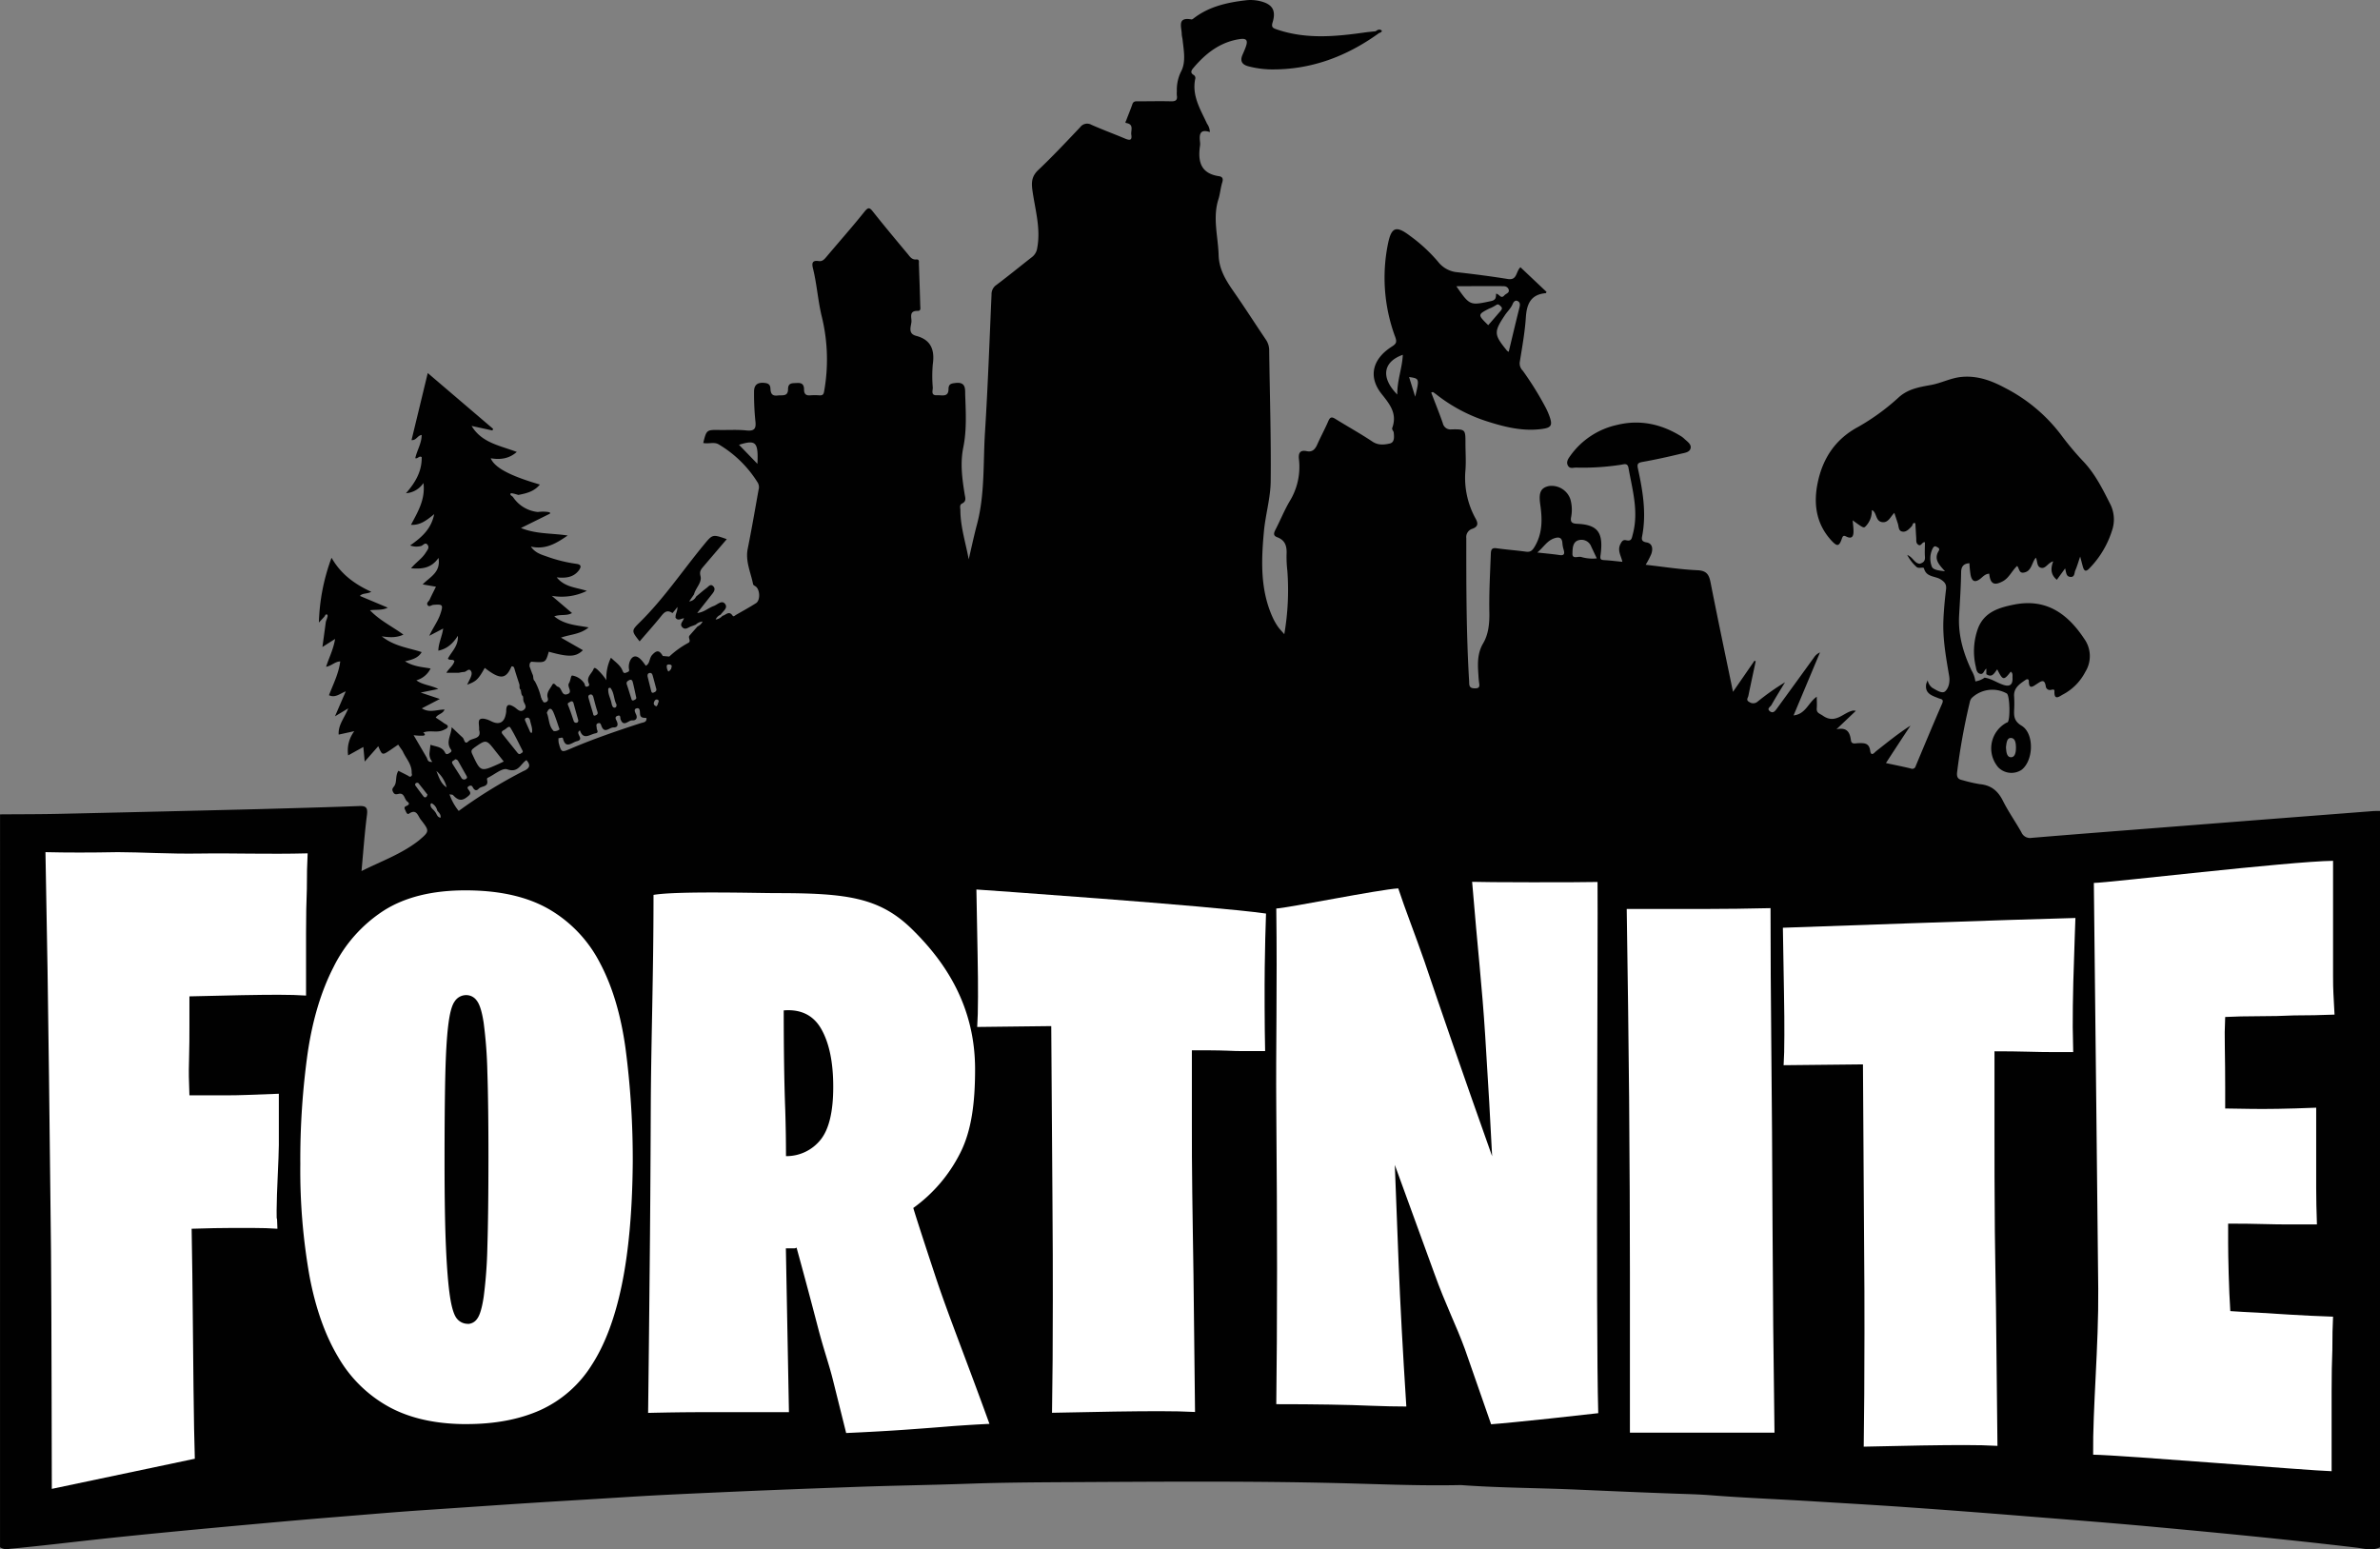 <svg xmlns="http://www.w3.org/2000/svg" viewBox="0 0 774.84 504.39"><rect x="0" y="0" width="774.84" height="504.39" fill="#808080" stroke="none"/><defs><style>.cls-1{fill:#010101;fill-rule:evenodd;}.cls-2{fill:#fff;}</style></defs><g id="Layer_2" data-name="Layer 2"><g id="Layer_1-2" data-name="Layer 1"><path class="cls-1" d="M220.19,201.26l-.26-.4A.36.36,0,0,0,220.19,201.26Z"/><path class="cls-1" d="M772.14,264.08l-35.56,2.75-35,2.74c-13.38,1.05-26.76,2.07-40.13,3.19a3.06,3.06,0,0,1-3.37-1.84c-1.94-3.44-4.24-6.7-6-10.22-1.63-3.26-3.89-5.11-7.57-5.43A46.52,46.52,0,0,1,639,254c-1.4-.29-2-.77-1.85-2.5a209.22,209.22,0,0,1,4.11-22.79,3.18,3.18,0,0,1,.62-1.44,9.7,9.7,0,0,1,11.46-1.51c1,.64,1.19,8.77.22,9.41-.07.05-.18,0-.26.07a9.49,9.49,0,0,0-2.76,14.54,6,6,0,0,0,7.6.84c3.93-3,4.22-11.86,0-14.38-2.37-1.43-2.5-3-2.41-5.09a39.08,39.08,0,0,0,0-4.33c-.24-2.85,1.76-4.13,3.69-5.47.52-.36,1.11-.35,1.1.47,0,2.81,1.48,1.55,2.53.88,1.42-.9,2.63-1.94,3,.88a1.35,1.35,0,0,0,1.68,1c.51-.07,1.16-.38,1.12.52-.13,3.16,1.74,1.52,2.74,1a17.23,17.23,0,0,0,7.3-7.36,9.67,9.67,0,0,0-.28-10.7c-5.47-8.28-12.48-13.35-23.07-11.19-4.93,1-9.51,2.45-11.55,7.64a21.75,21.75,0,0,0-.76,12.48c.2,1,.33,2.13,1.45,2.39s1.18-1.13,2-1.69v1.8c1.93,1.32,2.61-.44,3.55-1.57,1.8,3.64,2.13,3.69,4.39.76.77.48.55,1.28.58,2,.11,2.31-.95,3-3.1,2.25s-3.82-2-6-2.3a6.92,6.92,0,0,1-3,1.21,8.85,8.85,0,0,0-1.2-3.48c-2.7-5.67-4.44-11.56-4.09-17.93.27-4.68.59-9.36.66-14,0-2,.78-2.91,2.7-3.06a36.66,36.66,0,0,0,.38,3.81c.38,1.9,1.26,2.71,3.15,1.27.86-.67,1.63-1.65,2.92-1.66.35,3.38,1.62,4,4.54,2.39,2-1.15,2.88-3.4,4.54-4.92.68.66.57,2.33,2,2.18,2.76-.3,2.68-3.23,4.09-4.87.63,1.17.21,3.08,1.87,3.32,1.41.21,2.1-1.69,3.79-2.12-.93,2.4-.79,4.38,1.18,6l2.69-3.7c.4,1.33.28,2.64,1.73,2.76s1.24-1.32,1.59-2.11c.61-1.37,1-2.83,1.59-4.52.32,1.23.56,2.15.81,3.08.43,1.64,1,2.11,2.37.57a30.64,30.64,0,0,0,7.12-11.92,11.14,11.14,0,0,0-.42-8.62c-2.48-4.9-4.87-9.8-8.68-13.89a94.29,94.29,0,0,1-7.3-8.67,53.19,53.19,0,0,0-18.2-15.36c-4.47-2.42-9.09-4.17-14.38-3.66-3.47.34-6.51,2-9.87,2.61-3.69.67-7.34,1.24-10.41,3.93a72,72,0,0,1-13.28,9.7c-7.49,4-11.62,10.31-13.25,18.36-1.38,6.83-.44,13.27,4.49,18.65,1.86,2,2.51,2,3.4-.58.34-1,.6-1.13,1.45-.71,1.86.92,2.37-.12,2.35-1.73,0-1.15-.17-2.3-.27-3.55,3.57,2.59,3.58,2.6,4.31,1.85a7.14,7.14,0,0,0,1.93-4.89c0-.28.14-.33.33-.14,1.31,1,.92,3.44,3,3.76s2.75-1.84,4-3c.4,1.23.77,2.34,1.13,3.44s.15,2.39,1.45,2.64,2.25-.85,3.12-1.78c.31-.33.19-1.13,1-1,.06.09.14.17.15.25.09,1.53.17,3.05.27,4.58.06.79-.16,1.68.65,2.23,1,.68,1.2-1,2.19-.8,0,1.63-.11,3.17,0,4.69s-.56,1.94-1.68,2.31c-1.75-.13-2.18-2.1-4.08-2.87a13.77,13.77,0,0,0,3,3.88c.74.71,2.28-.11,2.45.51.78,2.93,3.67,2.41,5.48,3.6,1.31.86,1.89,1.61,1.7,3.21-.4,3.3-.72,6.63-.86,10-.26,6.15.86,12.17,1.87,18.2.32,1.88-.12,3.94-1.31,5-1,.88-2.85-.4-4.16-1.14a3.92,3.92,0,0,1-1.52-2.46l-.45,1.09c-.62,3.22,1.82,3.89,4,4.76.8.32,1.8.25,1.16,1.73-2.93,6.74-5.76,13.53-8.6,20.32a1.15,1.15,0,0,1-1.61.82c-2.61-.64-5.24-1.15-8.09-1.77,2.75-4.22,5.35-8.21,8-12.19-4,2.55-7.53,5.44-11.13,8.27-.57.46-1.69,2-2-.1-.34-2.57-1.95-2.49-3.81-2.46-.89,0-2.26.53-2.45-.9-.34-2.49-1.12-4.35-4.71-3.63l6.31-6a5.37,5.37,0,0,0-.88-.08c-3.23.59-5.7,4.55-9.85,1.68-1.14-.79-2.12-.86-2-2.46.1-1.18,0-2.37,0-3.73-2.79,1.92-3.56,5.65-7.55,6.09l8.6-20.5a4.28,4.28,0,0,0-1.94,1.62q-6,8.3-12.06,16.61c-.62.87-1.3,1.74-2.35.89s.21-1.41.54-2c1.41-2.5,2.93-4.94,4.42-7.4a79.28,79.28,0,0,0-8.91,6.28,2.15,2.15,0,0,1-2.68.15c-1.23-.6-.48-1.37-.34-2,.77-3.77,1.59-7.52,2.39-11.28l-.39-.18-7,10.13c-2.54-12.26-5-23.9-7.3-35.59-.52-2.66-1.34-3.87-4.35-4-5.53-.24-11-1.12-16.78-1.77a28.47,28.47,0,0,0,1.83-3.51c.58-1.65.42-3.46-1.57-3.78-1.69-.28-1.59-1.09-1.38-2.18,1.41-7.43.16-14.68-1.41-21.91-.29-1.35-.07-1.82,1.42-2.09,4.24-.75,8.45-1.68,12.63-2.69,1.15-.28,2.81-.42,3.11-1.79s-1.23-2.25-2.17-3.18a7.26,7.26,0,0,0-1.31-.94c-6.37-3.84-13.21-5.24-20.46-3.46a25.34,25.34,0,0,0-15.19,10c-.66.93-1.47,2-.83,3.21s1.79.64,2.73.68a81.47,81.47,0,0,0,14.55-.92c1-.15,2.15-.65,2.45,1,1.27,7.14,3.38,14.19,1.42,21.57-.37,1.41-.4,2.42-2.18,2-1.05-.22-1.41.36-1.9,1.32-1,2.07.26,3.74.68,5.71-2.11-.21-4-.45-5.85-.55-1.2-.07-1.46-.24-1.26-1.65,1-7.36-.88-9.88-7.62-10.18-2-.08-2.25-.81-1.92-2.42a12.41,12.41,0,0,0-.3-5.62,6.47,6.47,0,0,0-6.94-4.26c-2.67.57-3.41,2.09-2.86,5.93.69,4.8.81,9.45-1.84,13.86-.79,1.3-1.4,1.78-2.85,1.58-3.12-.43-6.27-.65-9.39-1.09-1.53-.22-1.94.19-2,1.76-.24,6.4-.61,12.78-.48,19.19.06,3.45-.27,7-2,9.94-2,3.38-1.8,6.82-1.56,10.39a27.09,27.09,0,0,0,.25,2.7c.23,1.35-.27,1.64-1.6,1.6-1.85-.06-1.61-1.23-1.68-2.39-.93-15.49-.93-31-.92-46.5a2.82,2.82,0,0,1,2-3.06c1.83-.67,1.92-1.71,1.06-3.25A27.48,27.48,0,0,1,477.1,153c.22-2.87,0-5.77,0-8.66,0-4.54,0-4.62-4.48-4.56a2.56,2.56,0,0,1-2.89-2c-1.16-3.34-2.5-6.62-3.78-10,.27-.06.49-.19.59-.13.45.28.88.61,1.31.94A52.58,52.58,0,0,0,484,137.13c5.93,1.9,11.94,3.41,18.26,2.48,2.72-.4,3.19-1.18,2.29-3.82a22.71,22.71,0,0,0-1.39-3.21,103.55,103.55,0,0,0-7.4-11.9,3.36,3.36,0,0,1-1-2.67c.77-4.88,1.68-9.77,2-14.69.29-4.45,1.66-7.48,6.54-7.89,0,0,.08-.15.2-.4L495,87c-1.55,1.43-1,4.33-4.11,3.83-5.41-.87-10.86-1.57-16.3-2.19a8.91,8.91,0,0,1-6.36-3.37,51.63,51.63,0,0,0-9.1-8.43c-4.59-3.5-6.15-3-7.28,2.64a55.33,55.33,0,0,0,2.4,30.26c.6,1.66.26,2.21-1.09,3.07-6.31,4-7.87,9.82-3.31,15.5,2.79,3.48,5.06,6.43,3.41,11-.19.53.43,1,.48,1.48.14,1.37.34,3.22-1.27,3.59-1.83.42-3.78.64-5.69-.64-3.88-2.6-8-4.86-12-7.35-1.26-.8-1.77-.61-2.35.74-1.1,2.56-2.44,5-3.57,7.55-.69,1.55-1.57,2.58-3.43,2.2-2.34-.49-2.76.78-2.53,2.72a21.37,21.37,0,0,1-3.07,13.64c-1.72,2.94-3,6.13-4.56,9.15-.58,1.12-.87,2,.59,2.52,2.63,1,3.13,3,3,5.53a39.14,39.14,0,0,0,.26,5.4,84.7,84.7,0,0,1-1,20.62c-.84-1-1.47-1.62-2-2.34a19.53,19.53,0,0,1-1.63-2.79c-4.25-9.1-3.89-18.74-3-28.36.51-5.45,2.14-10.85,2.2-16.28.15-14.15-.3-28.3-.49-42.46a6.2,6.2,0,0,0-1-3.55c-3.58-5.29-7-10.66-10.67-15.91-2.47-3.58-4.66-7.1-4.79-11.73-.18-6.06-2-12.08-.07-18.17.57-1.78.69-3.71,1.25-5.5.37-1.17.08-1.82-1-2-6.08-.87-7-4.87-6.23-10a4.34,4.34,0,0,0,0-1.08c-.28-2.38-.17-4.41,3.19-3.3a4.73,4.73,0,0,0-.9-2.69c-2.12-4.6-4.94-9-3.89-14.47a1.17,1.17,0,0,0-.45-1.41c-1.35-.76-.67-1.65-.05-2.38,4-4.72,8.67-8.35,15-9.31,2.13-.32,2.73.32,2.07,2.29-.31.93-.72,1.84-1.11,2.74-1,2.22-.09,3.38,2.13,3.89a32.11,32.11,0,0,0,6.67.94c13.28.25,25-4.15,35.67-11.86.44-.08,1-.53.84-.72-.61-.65-1.34-.35-2,.17-1.16.13-2.33.22-3.48.38-9.59,1.36-19.14,2.26-28.59-.94-1.33-.46-2-.68-1.46-2.39,1.2-4-.2-6-4.37-6.92a13.22,13.22,0,0,0-4.56-.19c-5.94.71-11.7,2-16.6,5.71-.28.22-.65.54-.92.49-4.68-.85-3.22,2.41-3.15,4.7,0,.62.2,1.24.27,1.87.38,3.5,1.15,7.29-.47,10.36a13.35,13.35,0,0,0-1.39,6.49,7.6,7.6,0,0,0,0,1.35c.27,1.64-.55,1.93-2,1.89-3.51-.09-7,0-10.54,0-.81,0-1.58-.12-1.94.94-.61,1.78-1.35,3.51-2,5.27-.1.28-.5.77,0,.86,2.64.42,1.43,2.44,1.65,3.83.31,1.88-.57,1.85-2,1.25-3.63-1.53-7.34-2.89-10.95-4.49a2.82,2.82,0,0,0-3.71.79c-4.47,4.7-8.9,9.45-13.61,13.9-2.06,1.95-2.29,3.82-1.95,6.41.84,6.29,2.81,12.49,1.59,19a4.44,4.44,0,0,1-1.77,3c-3.85,3-7.6,6.08-11.49,9a3.61,3.61,0,0,0-1.61,3.1c-.66,14.94-1.19,29.9-2.13,44.83-.64,10,0,20.18-2.6,30-1,3.77-1.81,7.6-2.7,11.41-1-5.41-2.7-10.59-2.72-16,0-.75-.38-1.71.58-2.18,1.48-.71,1-1.88.82-3-.81-5.05-1.5-10.06-.45-15.23,1.14-5.59.83-11.31.63-17-.06-1.81.36-4.39-3.08-4-1.47.16-2.34.3-2.36,2,0,2.78-2.22,1.9-3.76,2-2.08.11-1.33-1.51-1.36-2.5a43.36,43.36,0,0,1,0-7.56c.67-4.68-.54-8-5.44-9.28-2.63-.7-1.73-2.83-1.52-4.44.18-1.37-1-3.77,2.05-3.68,1.13,0,.85-1,.83-1.61q-.19-6.9-.45-13.79c0-.56.21-1.44-.81-1.34-1.59.16-2.19-1.08-3-2-3.75-4.49-7.52-9-11.14-13.57-1.08-1.38-1.55-1.47-2.69-.07-4,5-8.24,9.78-12.36,14.67-.71.84-1.36,1.69-2.63,1.49-2-.29-2.3.58-1.86,2.33,1.33,5.34,1.62,10.82,3,16.24a58.57,58.57,0,0,1,.64,23.87c-.18,1.1-.59,1.31-1.53,1.27a19.63,19.63,0,0,0-3,0c-1.42.14-2-.54-2-1.83,0-1.52-.52-2.3-2.26-2.19-1.46.1-2.94-.18-2.95,2,0,2.53-1.89,1.88-3.39,2.07-1.92.24-2.28-.78-2.35-2.33-.06-1.09-.56-1.62-1.86-1.76-2.46-.27-3.51.72-3.47,3a87.43,87.43,0,0,0,.41,9.17c.32,2.49-.05,3.6-2.89,3.3s-5.77-.11-8.65-.15c-4.34-.07-4.34-.08-5.41,4.22,1.66.4,3.51-.43,5,.45a37.22,37.22,0,0,1,12.77,12.52,3,3,0,0,1,.23,2.35c-1.14,6.37-2.23,12.74-3.51,19.08-.84,4.13,1,7.77,1.74,11.6.06.26.47.48.76.66,1.48.93,1.68,4.53.2,5.49-2.12,1.35-4.33,2.56-6.51,3.81-.35.2-.8.75-1.15.23-1.17-1.71-2.19-.12-3.27.08a3.56,3.56,0,0,1-2.22,1.21,3.06,3.06,0,0,1,1.63-1.57c.71-1.14,2.56-2.2,1.36-3.6-1.05-1.21-2.4.33-3.6.76-1.75.62-3.17,2.07-5.39,2.29,1.79-2.29,3.39-4.31,5-6.36.58-.75,1-1.61.16-2.4s-1.45.1-2,.53c-1.21.9-2.35,1.91-3.51,2.87a2.86,2.86,0,0,1-2.27,1.59l1.58-2.3c.5-2.09,2.65-3.84,2.11-5.94-.42-1.64.25-2.27,1-3.18,2.49-2.93,5-5.85,7.55-8.85-4.68-1.65-4.62-1.6-7.49,1.87-6.92,8.4-13,17.48-20.79,25.16-2.82,2.78-2.78,2.83-.09,6.25,2.35-2.75,4.76-5.41,7-8.21,1.08-1.37,2-2.17,3.7-1,.44-.53.87-1,1.6-2,.09,1.57-.88,2.52-.51,3.62.77,1,1.71.13,2.67.06-.39,1.07-1.55,1.93-.55,2.94s1.95,0,2.9-.32c.5-.16,1-.36,1.48-.55a3.62,3.62,0,0,1,2.21-1,3.35,3.35,0,0,1-1.64,1.59c-.88,1-1.78,2-2.63,3-.58.7.72,1.84-.45,2.39a29.06,29.06,0,0,0-6.13,4.42l-2.11-.19c-1-1.7-1.82-2.15-3.47-.33-1,1.11-.65,2.81-2.06,3.51-1-1.41-2.33-3.29-3.73-3-1.21.27-2.11,2.4-1.7,4.29.14.67-.6.79-1.07,1-.65.24-.84-.11-1.09-.72-.72-1.79-2.34-2.78-3.76-4.18a14.89,14.89,0,0,0-1.48,7.32,18.76,18.76,0,0,0-2.94-3.48c-.44-.34-1-.87-1.25-.13-.57,1.44-2.26,2.46-1.65,4.34.16.48.56,1-.25,1.3-1,.33-.82-.52-1.1-1a5.84,5.84,0,0,0-3.9-2.55c-.51-.12-.57,1.73-1.07,2.45-.84,1.2,1.55,3.07-.73,3.66-1.81.46-1.52-2.14-2.94-2.48-.65-.16-1.2-1.74-1.84-.53s-1.93,2.43-1.45,4.09c.22.73.11,1.2-.63,1.49-1,.36-.87-.7-1.37-.94a.3.3,0,0,0-.11-.42,21.65,21.65,0,0,0-2.08-5.5c-.67-.54-.37-1.4-.67-2.06s-.57-1.48-.85-2.23c-.06-.16-.13-.32-.19-.49,0-.61-.05-1.21.62-1.54,4.61.34,4.61.34,5.64-3.26,6.59,1.83,8.8,1.75,11.12-.49l-7.15-4.09c3.15-1.11,6.28-1.05,9-3.33-4-.72-7.86-.87-11.18-3.6,2.09-.76,4-.06,5.77-1.07l-6.58-5.61a18.71,18.71,0,0,0,11.41-1.61c-3.45-1.17-7.13-1.13-9.8-4.4,3,.3,5.41,0,7.16-2.22,1-1.34.76-2-.86-2.2a47.58,47.58,0,0,1-9.64-2.41c-1.79-.62-3.72-1.2-5.09-3.19,4.76,1.07,8.2-1,12-3.61-5.28-.8-10.21-.41-15.22-2.44l8.7-4.3c.44-.25,1.55-.56.18-.91a12.32,12.32,0,0,0-3.37,0,11,11,0,0,1-8.11-4.9c-.3-.29-.82-.56-.85-.87,0-.48.54-.31.82-.27.6.11,1.19.32,1.79.48h0c2.59-.5,5.14-1.09,7-3.38-9.78-2.86-14.68-5.46-16-8.55,3.05.5,5.89.21,8.49-2.06-5.44-2.08-11.4-2.93-14.71-8.47l6.78,1.48c.07-.18.15-.36.22-.53l-21.28-18.17c-1.82,7.54-3.54,14.65-5.28,21.83,1.58.15,1.92-1.52,3.3-1.67,0,2.74-1.53,5-2.08,7.56.86.28,1.25-.93,2.09-.34.09,4.56-2,8.19-5.11,11.75a7.49,7.49,0,0,0,5.68-3.33c.67,5.4-1.84,9.39-4.06,13.61,3,.19,5.1-1.47,7.56-3.48-1,4.93-4.08,7.54-7.83,10.2a5.84,5.84,0,0,0,3.54.18c.69-.18,1.34-1.36,2.09-.43s0,1.72-.48,2.47c-1.18,2-3.22,3.23-4.85,5.21,3.55.29,6.57,0,8.93-3.37.82,4.76-2.89,6.23-5.15,8.62l4.32.75c-.76,1.53-1.45,2.89-2.09,4.27-.25.52-1,.92-.7,1.56.47,1,1.26.15,1.86.09,3.21-.28,3.37-.05,2.33,3.06-.79,2.32-2.31,4.27-3.57,7l4.52-2.36c-.37,2.66-1.54,4.76-1.57,7.2,2.84-.59,4.72-2.29,6.36-4.85.21,3.38-2.12,5.19-3.25,7.46.6.71,1.68,0,2.12.82-.41,1.51-1.79,2.35-2.61,3.77,1.55,0,2.8,0,4.06,0a11.36,11.36,0,0,1,1.58-.27c.85.09,1.59-1.41,2.34-.33.51.74.1,1.75-.3,2.58l-.93,1.9c3-1.09,3.61-1.71,5.74-5.47,5,3.88,6.88,3.77,8.71-.49.72-.09.86.37,1,.94.49,1.68,1.06,3.35,1.59,5,.08.58-.14,1.21.37,1.69a.94.94,0,0,1,.63,0,4.57,4.57,0,0,0-.63,0c.28.69.08,1.56.76,2.1a.29.29,0,0,1-.08-.14,1,1,0,0,0,.08.14l.09.52h0c0,.27,0,.54.05.8.1,1,1.46,2,.19,3.06s-2.2-.28-3.05-.82c-1.82-1.16-2.75-1.08-2.72,1.32a5.57,5.57,0,0,1-.17,1.06c-.53,2.71-2.29,3.43-4.73,2.18-1.06-.54-2.63-1.11-3.52-.7s-.34,2.12-.41,3.26a.74.74,0,0,0,0,.26c.92,3.11-2.27,2.52-3.44,3.69-1.34,1.33-1.33-.66-1.91-1.19-1.11-1-2.2-2.07-3.58-3.37-.17,2.69-2,4.86-.24,7.26.45.62-.11.91-.58,1.22s-1,.49-1.32-.18c-.95-2-3-1.93-4.77-2.59-.11,1-.21,1.78-.3,2.57a3.94,3.94,0,0,0,.91,3c-1.56.17-1.51-.8-1.83-1.4l-4.26-7.29h0a16,16,0,0,0,3.12.16c.89-.14.54-.63,0-1,2.08-.9,4.39.16,6.46-.77.56-.25,1.35-.56,1.51-1,.24-.71-.69-.92-1.17-1.27-.91-.68-1.87-1.28-2.72-1.85.74-1.18,2.3-1.19,2.87-2.61-2.5,0-4.89,1.19-7.4-.39l5.86-3.05-6.23-2.09,5.74-1.17c-2.39-1.24-5-1.25-7.15-2.82a7.35,7.35,0,0,0,4.63-3.85c-2.79-.49-5.47-.6-8.33-2.33,2.41-.54,4.33-1.11,5.43-3-4.28-1.42-8.8-1.82-13-5.13,2.82.41,4.9.43,7.06-.56-3.67-2.69-7.65-4.54-10.89-7.94,2.18-.27,4,.08,5.79-.84L117.17,194c.88-1,2.32-.57,3.7-1.35-5.55-2.54-9.93-5.82-12.93-11.07a65.43,65.43,0,0,0-4.12,21.08l1.76-1.88c.19-.26.35-.7.59-.75.47-.11.53.37.46.68-.13.57-.36,1.12-.54,1.68-.36,2.64-.72,5.28-1.12,8.23L109.1,208c-.57,3.46-2,6.13-2.93,9.06,1.75-.26,2.87-1.7,4.6-1.74-.51,4-2.31,7.46-3.67,11,2.11,1,3.64-.6,5.47-1.25-1.19,2.74-2.25,5.2-3.51,8.12l4.32-2.59c-1.25,3.15-3.32,5.36-3.12,8.54l5.09-1.11a10.4,10.4,0,0,0-2,7.88l4.94-2.74c.16,1.62.28,3,.45,4.75l4.41-5c1.28,3,1.28,3,3.91,1.26l2.57-1.77,1.46,2.1c1,2.34,3,4.23,2.93,7,0,.41.27.79-.14,1.18s-.77,0-1.12-.21c-1.06-.55-2.13-1.08-3.06-1.55-1.12,1.77-.35,3.73-1.44,5.11-.54.68-.7,1-.28,1.8s.89.81,1.72.61c2-.5,1.87,1.68,2.88,2.46s.45,1.15-.4,1.52-.36,1-.12,1.57.55,1.24,1.1.87c2.45-1.68,2.89.74,3.77,1.87,3,3.85,2.94,3.89-.64,6.92-5.55,4.35-12.16,6.68-18.6,9.91.58-6.22,1-12.22,1.76-18.16.36-2.65-.35-3.13-2.83-3-10.88.42-21.77.69-32.66,1q-32.14.8-64.27,1.52c-6.56.15-13.12.13-19.68.18V503.71a4.05,4.05,0,0,0,3.12.5c9.87-.92,19.71-2.12,29.57-3.19,13.79-1.49,27.61-2.79,41.43-4.07,10.94-1,21.89-2,32.84-2.9,10.24-.81,20.47-1.73,30.72-2.42,9.07-.6,18.15-1.24,27.22-1.84,13.21-.89,26.43-1.63,39.63-2.47,10.61-.67,21.23-1.12,31.84-1.6,13.95-.63,27.9-1.15,41.85-1.65,12.6-.46,25.21-.63,37.81-1.08,11.07-.38,22.17-.43,33.25-.49,28.57-.15,57.14-.38,85.72.3,13.24.31,26.49.93,39.74.67.36,0,.72,0,1.08,0,12.49.91,25,.91,37.52,1.46,10.7.47,21.42.94,32.13,1.32,3.77.13,7.57.22,11.33.51,11.23.88,22.48,1.3,33.71,2,9.89.61,19.78,1.17,29.66,1.86q19.82,1.39,39.61,3c14.1,1.13,28.2,2.2,42.28,3.52,21.71,2,43.43,4.11,65.09,6.68,2.5.3,5.15,1.15,7.69-.12V264C773.94,264,773,264,772.14,264.08ZM654.63,240.24c1.51,0,1.68,1.78,1.69,3.13s-.23,3.18-1.65,3.14-1.5-1.91-1.6-3.27C653.23,242,653.33,240.24,654.63,240.24Zm-25.74-55.89a7.35,7.35,0,0,1,.28-5.73c.26-.47.58-1,1.22-.66s1.27.59.76,1.41c-1.67,2.74.2,4.5,2.07,6.61C631.35,185.71,629.29,185.62,628.89,184.35Zm-143.77-84a13.57,13.57,0,0,0,1.9-1c.73-.53,1.06-.1,1.56.35.66.61.36,1-.07,1.55-1.29,1.48-2.57,3-4,4.61C481,102.41,481,102.4,485.12,100.31ZM492.45,99c.22-.55.76-1.43,1.63-1s.83,1.2.6,2.11c-1.2,4.75-2.32,9.53-3.5,14.43a4.28,4.28,0,0,1-.55-.37c-4.21-5.2-4.4-6-.74-11.49C490.69,101.45,491.86,100.43,492.45,99Zm-2.77-5.81a1.55,1.55,0,0,1,1.54,1.27c.15.95-1,1.14-1.47,1.72-1.13,1.27-1.57-.46-2.68-.57-.05,1.18,0,2-1.52,2.38-7,1.5-7,1.56-11.42-4.81C479.26,93.15,484.47,93.14,489.68,93.16ZM246.59,151l-6-6.2C246.09,143.09,246.92,143.86,246.59,151ZM138.77,259.44a.61.61,0,0,1-.91-.2q-1.31-1.69-2.55-3.42a.57.57,0,0,1,.16-.91c.19-.1.62-.11.72,0,1,1.24,2,2.51,3,3.8C139,259,139,259.3,138.77,259.44Zm4.64,6.78c-1-.21-1.17-1-1.56-1.68a1.12,1.12,0,0,1-.18-.2c-.49-.86-1.69-1.32-1.49-2.57,0-.11.3-.3.38-.26a3.59,3.59,0,0,1,1.8,2.39C142.89,264.57,143.63,265.15,143.41,266.22ZM142.07,251a10.17,10.17,0,0,1,3.34,5.31C143.51,255.14,142.9,253,142.07,251Zm22.14-13.43c.63-.29,1.46-1.46,1.95-.68,1.49,2.42,2.68,5,4,7.57.17.55-.33.61-.56.81-.44.4-.81.19-1.12-.19L163.61,239C162.94,238.16,163.77,237.8,164.21,237.6Zm-9.92,5.91c4-2.82,4-2.85,7,1,.88,1.1,1.75,2.21,2.71,3.42-.66.32-1.12.55-1.58.76-6,2.68-5.95,2.67-8.71-3.25C153.3,244.47,153.48,244.08,154.29,243.51Zm-6.17,3.71c.84,0,1,.51,1.29,1,.74,1.31,1.47,2.63,2.22,3.94.3.55.79,1.1-.09,1.53a1,1,0,0,1-1.34-.45c-.93-1.51-1.92-3-2.84-4.49C146.72,247.67,147.89,247.67,148.12,247.22Zm22.53,3.71A156.58,156.58,0,0,0,149.34,264a17.68,17.68,0,0,1-3-5.42c.65.13,1,.09,1.13.23,1.85,2,3.07,2.05,5.15.19.79-.7.45-1.16,0-1.81-.21-.31-.68-.75-.15-1.14s1.09-.45,1.4.15c.51,1,1.17,1.46,2,.54s3.22-.45,2.74-2.7c-.08-.41-.11-.7.28-.88,2.1-1,4.66-3.26,6.24-2.71,3.68,1.28,4.33-1.82,6.27-3C172.66,248.93,172.71,249.92,170.65,250.93Zm2.51-12.35c-.42.07-.56-.23-.68-.54-.43-1-.87-1.94-1.29-2.93-.2-.46-.59-1.05.11-1.36s1.15.15,1.29.88C172.85,235.94,173.47,237.19,173.16,238.58Zm.64-2.62h0Zm31-14.5c.93-.44,1.12.28,1.26.85.39,1.55.7,3.12,1.05,4.68.16.55-.22.73-.64.95-.84.43-.86-.28-1-.72-.48-1.43-.89-2.89-1.38-4.31C203.82,222.13,204.16,221.77,204.8,221.46Zm-6.74,2.68c0-.1.6-.26.66-.19,1.31,1.65,1.09,3.85,2,5.43,0,.58-.09.91-.51,1s-.67-.15-.83-.46a4.36,4.36,0,0,1-.3-1C198.79,227.33,197.82,225.86,198.06,224.14Zm-5.74,1.94c.52.08.73.42.86.89.41,1.56.79,3.13,1.3,4.65.22.67.09,1-.5,1.25-.89.43-.82-.32-.95-.75q-.75-2.44-1.43-4.89C191.43,226.62,191.61,226.16,192.32,226.08Zm-6.72,2.43c.58-.35,1-.14,1.15.55.49,1.81,1,3.62,1.52,5.43,0,.38-.07.72-.5.81a.8.8,0,0,1-1-.58c-.58-1.69-1.12-3.41-1.8-5.06C184.58,228.82,185.21,228.75,185.6,228.51ZM180.28,238c-1.68-1.62-1.45-4-2.25-5.94h0c.59-1.52,1.39-1.9,2.14-.18s1.34,3.7,2,5.55A2.39,2.39,0,0,1,180.28,238Zm28.23-2.56c-7.66,2.49-15.27,5.1-22.69,8.26-3,1.29-3.06,1.29-3.92-1.82a6.46,6.46,0,0,1-.06-1.59c.5.07,1.3-.47,1.45.14.89,3.54,2.89,1.26,4.47.88,2.37-.56.2-2,.54-3,0-.15.2-.26.48-.58,1.15,3.39,3.25,1.32,5.08,1,1.28-.25.4-1.09.41-1.67s-.42-1.34.44-1.61.92.5,1.17,1.07c1,2.38,2.55.27,3.82.3s1.66-.7,1.12-2c-.2-.47-.93-1.41.23-1.79s.79.73,1,1.17c1,2.64,2.54.22,3.78.32,1,.08,1.87-.55,1.26-1.93-.3-.67-.92-1.74.2-2s1,1,1.08,1.73c.07,1.5,1.15,1.31,2.1,1.42C210.6,235.2,209.42,235.15,208.51,235.44Zm3.43-10.77c-.38-1.46-.73-2.93-1.1-4.39-.07-.6,0-1.1.71-1.2.55-.07.8.35.92.78.42,1.44.78,2.9,1.18,4.34.19.68-.2,1-.72,1.21C212.11,225.8,212.06,225.15,211.94,224.67Zm2.21,4.67-.41.6c-1-.31-1.08-1-.61-1.79a.75.75,0,0,1,1.15-.26C214.73,228.32,214.13,228.84,214.15,229.34Zm4.36-11.58a2.23,2.23,0,0,0-.38.48,5.59,5.59,0,0,0-.53.39,3.16,3.16,0,0,1-.54-1.75c0-.62.62-.6,1-.54C219.08,216.5,218.53,217.22,218.51,217.76ZM454.9,128.44c-5.48-5.57-4.61-10.67,1.8-12.94C456.53,119.77,454.87,123.68,454.9,128.44Zm5.84.71-2-6.41C462.13,123.23,462.13,123.23,460.74,129.15Zm47,51.55c-2.25-.34-4.53-.53-7.25-.83,2-1.7,3.11-3.7,5.25-4.53,1.55-.6,2.85-.59,2.93,1.63a10.08,10.08,0,0,0,.43,2.09C509.41,180.25,509.27,180.92,507.75,180.7Zm7.06.63c-1-.32-2.94.82-2.87-1.1.05-1.51,0-3.72,1.88-4.33a3.38,3.38,0,0,1,4.22,2l1.83,3.88A13.12,13.12,0,0,1,514.81,181.33Z"/><path class="cls-1" d="M139.87,245.34l.16-.29A.43.43,0,0,0,139.87,245.34Z"/><path class="cls-2" d="M16.87,484.69s-.09-58.85-.26-77.31q-.25-23.79-.65-56.51c-.25-21.81-.64-47.25-1.16-73.46q10.35.25,23.54,0c7.59,0,16.55.62,26.9.45s22,.28,34.92-.06c-.18,3.27-.26,7.15-.26,11.64q-.25,6-.26,14.48V324.1c-2.42-.17-5.43-.26-9-.26q-4.66,0-11.9.13t-17.07.39v9.56c0,3.11,0,6.91-.13,11.39s-.05,5.58.13,11.27H72.87c5.95,0,7.9-.17,17.91-.52v16.66c0,4-.72,15.68-.72,21.29s.09-.54.26,6q-3.36-.25-8.27-.26H75.77c-4.31,0-7.34.09-13.38.26.17,7.76.31,21.25.39,29.87s.3,35.39.65,45Z"/><path class="cls-2" d="M152.33,431a3.78,3.78,0,0,0,3-1.67c.87-1.11,1.59-3.49,2.14-7.15a148.71,148.71,0,0,0,1.2-16.21q.34-10.73.35-29.08,0-17.38-.35-27.88a146.88,146.88,0,0,0-1.2-16c-.55-3.65-1.31-6.08-2.26-7.27a4.18,4.18,0,0,0-3.34-1.79,4.44,4.44,0,0,0-3.81,2c-1,1.35-1.67,4-2.15,8s-.79,9.53-.95,16.69-.23,16.44-.23,27.88q0,17.42.47,27.77t1.31,15.85q.84,5.49,2.26,7.15a4.54,4.54,0,0,0,3.58,1.67m-.48,32.65q-14.78,0-25-5.48a42.94,42.94,0,0,1-16.69-16.21q-6.44-10.73-9.41-26.45a197.56,197.56,0,0,1-3-36.47,250.91,250.91,0,0,1,2.38-36.11q2.39-16.32,8.46-28.12A46.25,46.25,0,0,1,125,296.4q10.36-6.56,26.57-6.55,16.45,0,27.06,6.07a42.85,42.85,0,0,1,16.68,17.53q6.08,11.43,8.34,27.88A276.78,276.78,0,0,1,206,378.75q-.22,23.36-3.57,39.57t-9.89,26.21a38.49,38.49,0,0,1-16.68,14.54q-10.14,4.53-24,4.53"/><path class="cls-2" d="M255.89,376.37A14.2,14.2,0,0,0,267.18,371q4.1-5.14,4.09-17.23,0-11.86-3.84-18.69t-12.28-6.15q0,9,.12,17.34t.38,15.11q.24,7.83.24,15m19.59,90.13-4.21-16.87c-1.33-5.46-3-9.89-5-17.58s-4.3-16.32-6.94-25.91a1.5,1.5,0,0,1-1,.24h-2.48l1,53.33H229.36q-8.45,0-18.36.24.25-19.83.5-45.88.24-22.32.37-53.57c.08-20.83.89-42.89.89-69.18,7.44-1.32,34.19-.58,40-.58,23,0,33.63,1.37,44.29,11.87s20.4,24.82,20.4,45.49c0,10.91-1.15,20-4.86,27.28a49.25,49.25,0,0,1-15.26,17.86q1.5,5,7.44,22.94c4,12,9.76,26.34,17.36,47.34q-5.21.24-12.15.74-6,.5-14.63,1.12t-19.85,1.12"/><path class="cls-2" d="M415.51,457.12q.24-18.84.25-44,0-21.63-.25-52.05c-.17-20.28.33-39.51,0-65.31,3.67-.16,33.53-6.21,39.71-6.55,2.17,6.61,5.48,15,8.48,23.62Q467.46,324,473,340t12.78,36.4q-.75-15.53-2.26-39.33c-1-15.87-2.42-27.78-4.25-50,3.17.17,34.49.22,40.83.05.17,13.92-.61,144.42.23,172.93-2.67.34-27.86,3.11-34.88,3.61q-3.75-10.68-8.52-24.43c-2.84-7.81-6.18-14.15-10-24.77L454.1,379.23q.5,13.23,1.25,32.32t2.5,46.33q-5,0-11.52-.25c-3.68-.17-8.14-.29-13.41-.38s-11.06-.13-17.41-.13"/><path class="cls-2" d="M530.64,466.39V414.14q0-24.31-.26-56.91c-.18-21.72-.43-36-.78-61.33h26.52q8.65,0,20.3-.26c0,17.07.09,26.16.26,45.82q.26,25.08.39,57.42t.64,67.51H530.64Z"/><path class="cls-2" d="M580.68,346.77q.24-3.61.24-9.83c0-3.45,0-8-.12-13.71s-.2-12.76-.36-21.21c0,0,79.44-2.83,95.24-3.18-.16,3.62-.32,9.82-.48,14.3q-.24,6-.36,14.36c-.08,5.6-.05,7.74.12,15h-6.77q-3.39,0-8.1-.13c-3.15-.09-6.73-.13-10.76-.13v24.31c0,9,0,23.29.12,34.42s.2,11.27.37,24.72.31,28.45.48,45c-3.06-.18-6.69-.26-10.88-.26q-5.56,0-13.66.13t-19,.39q.23-16.05.24-37c0-11.9,0-14.08-.13-30.81s-.2-35.6-.36-56.64Z"/><path class="cls-2" d="M318.14,334.32q.25-3.61.26-9.83c0-3.44,0-8-.13-13.71s-.22-12.76-.39-21.21c0,0,76.65,5.31,94.29,7.83-.17,3.63-.34,12.05-.42,17.65s-.05,19.88.13,27.12h-7.25c-2.41,0-1.73,0-5.09-.13s-7.2-.12-11.51-.12v24.31c0,9,0,11.16.13,22.28s.21,12.7.39,26.15.34,28.45.51,45c-3.27-.18-7.15-.26-11.63-.26q-6,0-14.62.13t-20.31.39q.27-16,.26-37c0-11.9,0-15.51-.12-32.23s-.22-35.61-.39-56.65Z"/><path class="cls-2" d="M681.45,473.56c-.17-15,1.82-35.38,1.66-54q-.24-24.06-.6-56.65c-.24-21.73-.52-49.26-.83-75.48,4.45,0,63.39-7,77.88-7.2v37.29c0,5.6.16,6.05.48,12.78q-6.69.26-13.14.26-5.49.26-11.58.26c-4.07,0-7.69.09-10.88.25q-.24,5.18-.12,9.44c.08,2.85.12,11.11.12,13.35v7c1,0,3.75.05,8.36.13s11.71,0,21.27-.39v26.26c0,5.26.08,5.37.24,11.74h-8.37c-2.7,0-5.81,0-9.31-.12s-7.25-.13-11.23-.13v6.2c0,4.14.23,15.37.71,22.27,2.55.17,5.58.35,9.09.51l10.5.65q6.21.39,13.86.65c-.16,2.93-.23,6.55-.23,10.86q-.24,5.44-.24,13.45v26c-7-.17-67.61-5.2-77.64-5.38"/></g></g></svg>